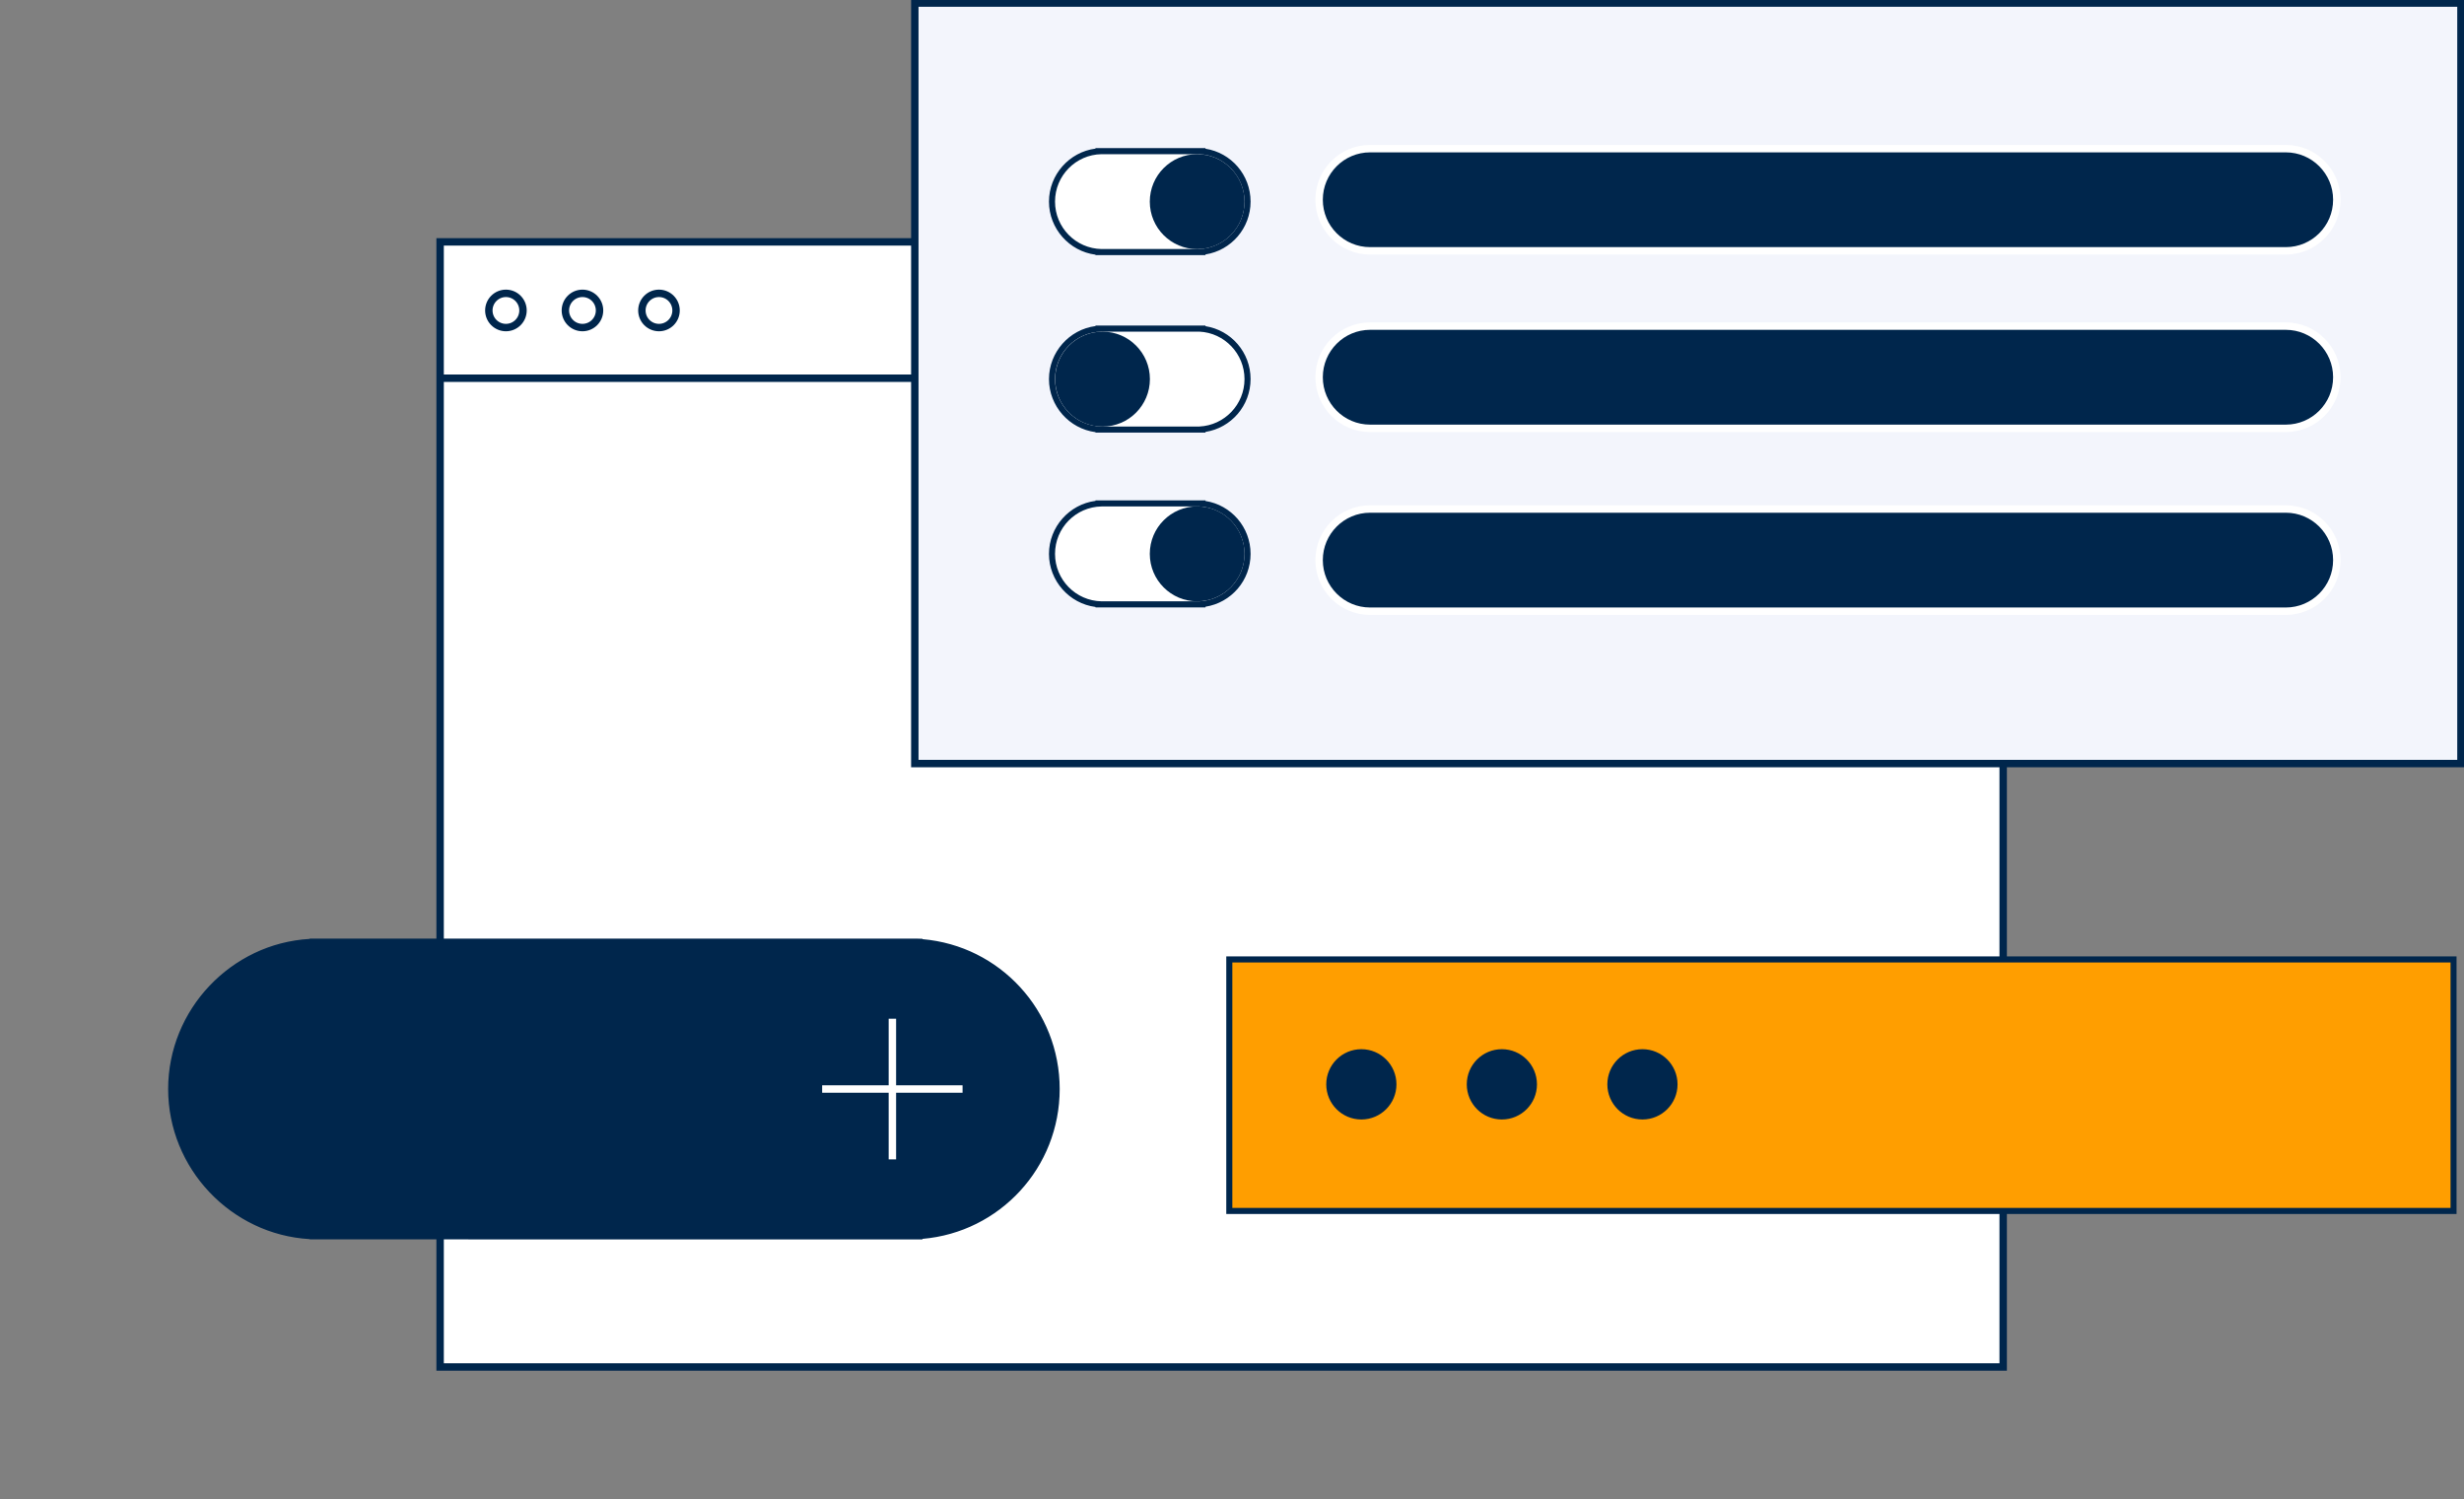 <svg xmlns="http://www.w3.org/2000/svg" width="332" height="202" viewBox="0 0 332 202" fill="none"><rect x="0" y="0" width="332" height="202" fill="#808080" stroke="none"/><g clip-path="url(#clip0_1270_5397)"><path d="M269.908 32.592H59.301V184.202H269.908V32.592Z" fill="white" stroke="#00264C" stroke-miterlimit="10" stroke-linecap="round"></path><path d="M59.334 50.961H252.175" stroke="#00264C" stroke-miterlimit="10" stroke-linecap="round"></path><path d="M68.168 44.14C69.439 44.14 70.47 43.108 70.47 41.834C70.47 40.56 69.439 39.527 68.168 39.527C66.896 39.527 65.865 40.56 65.865 41.834C65.865 43.108 66.896 44.14 68.168 44.14Z" fill="white" stroke="#00264C" stroke-miterlimit="10" stroke-linecap="round"></path><path d="M78.48 44.14C79.752 44.14 80.783 43.108 80.783 41.834C80.783 40.56 79.752 39.527 78.48 39.527C77.209 39.527 76.178 40.56 76.178 41.834C76.178 43.108 77.209 44.14 78.48 44.14Z" fill="white" stroke="#00264C" stroke-miterlimit="10" stroke-linecap="round"></path><path d="M88.791 44.14C90.062 44.14 91.093 43.108 91.093 41.834C91.093 40.56 90.062 39.527 88.791 39.527C87.519 39.527 86.488 40.56 86.488 41.834C86.488 43.108 87.519 44.14 88.791 44.14Z" fill="white" stroke="#00264C" stroke-miterlimit="10" stroke-linecap="round"></path><path d="M42.137 166.601V166.585C31.58 166.184 23.064 157.367 23.064 146.743C23.064 136.119 31.588 127.302 42.137 126.901L42.545 126.885H123.882V126.934C134.284 127.621 142.375 136.258 142.375 146.751C142.375 157.244 134.284 165.873 123.882 166.568V166.593L123.474 166.617H42.137V166.601Z" fill="#00264C"></path><path d="M123.465 127.294V127.319C133.761 127.802 141.958 136.316 141.958 146.744C141.958 157.172 133.761 165.686 123.465 166.168V166.193H42.545C31.98 166.005 23.473 157.368 23.473 146.744C23.473 136.119 31.98 127.483 42.545 127.303L123.474 127.294M123.474 126.477H41.729V126.517C31.139 127.123 22.656 136.038 22.656 146.744C22.656 157.45 31.139 166.365 41.729 166.97V167.003H42.545L123.474 167.011H124.29V166.937C134.725 166.046 142.783 157.327 142.783 146.744C142.783 136.16 134.725 127.442 124.29 126.55V126.501L123.474 126.477V126.477Z" fill="#00264C"></path><path d="M120.24 137.273V156.224" stroke="white" stroke-miterlimit="10"></path><path d="M129.695 146.744H110.777" stroke="white" stroke-miterlimit="10"></path><path d="M330.588 129.281H165.637V163.182H330.588V129.281Z" fill="#FF9E00"></path><path d="M330.188 129.691V162.766H166.045V129.691H330.179M330.996 128.873H165.229V163.584H330.996V128.873Z" fill="#00264C"></path><path d="M183.429 150.35C185.764 150.35 187.658 148.453 187.658 146.114C187.658 143.774 185.764 141.877 183.429 141.877C181.093 141.877 179.199 143.774 179.199 146.114C179.199 148.453 181.093 150.35 183.429 150.35Z" fill="#00264C" stroke="#00264C" stroke-miterlimit="10" stroke-linecap="round"></path><path d="M202.362 150.35C204.698 150.35 206.591 148.453 206.591 146.114C206.591 143.774 204.698 141.877 202.362 141.877C200.026 141.877 198.133 143.774 198.133 146.114C198.133 148.453 200.026 150.35 202.362 150.35Z" fill="#00264C" stroke="#00264C" stroke-miterlimit="10" stroke-linecap="round"></path><path d="M221.304 150.35C223.639 150.35 225.533 148.453 225.533 146.114C225.533 143.774 223.639 141.877 221.304 141.877C218.968 141.877 217.074 143.774 217.074 146.114C217.074 148.453 218.968 150.35 221.304 150.35Z" fill="#00264C" stroke="#00264C" stroke-miterlimit="10" stroke-linecap="round"></path><path d="M331.591 0.408H123.262V102.889H331.591V0.408Z" fill="#F3F5FC" stroke="#00264C" stroke-miterlimit="10" stroke-linecap="round"></path><path d="M148.024 33.967V33.942C144.53 33.672 141.754 30.711 141.754 27.162C141.754 23.612 144.53 20.651 148.024 20.382V20.365H162.027V20.398C165.464 20.758 168.101 23.653 168.101 27.162C168.101 30.671 165.464 33.566 162.027 33.926V33.958H161.619H148.024V33.967Z" fill="white"></path><path d="M161.611 20.775C164.991 20.939 167.685 23.744 167.685 27.171C167.685 30.598 164.991 33.395 161.611 33.558H148.425C144.955 33.493 142.154 30.655 142.154 27.163C142.154 23.67 144.955 20.832 148.425 20.775H161.611M161.611 19.957H147.608V20.023C144.081 20.48 141.338 23.539 141.338 27.171C141.338 30.802 144.081 33.861 147.608 34.319V34.376H148.425H161.611H162.427V34.286C165.889 33.746 168.502 30.753 168.502 27.163C168.502 23.572 165.889 20.579 162.427 20.039V19.957H161.611V19.957Z" fill="#00264C"></path><path d="M161.309 33.567C164.835 33.567 167.693 30.703 167.693 27.171C167.693 23.639 164.835 20.775 161.309 20.775C157.782 20.775 154.924 23.639 154.924 27.171C154.924 30.703 157.782 33.567 161.309 33.567Z" fill="#00264C"></path><path d="M148.024 57.881V57.856C144.53 57.586 141.754 54.626 141.754 51.076C141.754 47.526 144.53 44.566 148.024 44.296V44.279H148.433H162.027V44.32C165.464 44.68 168.101 47.575 168.101 51.084C168.101 54.593 165.464 57.488 162.027 57.848V57.881H161.619H148.024Z" fill="white"></path><path d="M161.611 44.689C164.991 44.852 167.685 47.658 167.685 51.085C167.685 54.512 164.991 57.309 161.611 57.472H148.425C144.955 57.407 142.154 54.569 142.154 51.077C142.154 47.584 144.955 44.746 148.425 44.689H161.611M161.611 43.871H147.608V43.937C144.081 44.395 141.338 47.453 141.338 51.085C141.338 54.716 144.081 57.775 147.608 58.233V58.29H148.425H161.611H162.427V58.2C165.889 57.661 168.502 54.667 168.502 51.077C168.502 47.486 165.889 44.493 162.427 43.953V43.871H161.611V43.871Z" fill="#00264C"></path><path d="M148.555 57.481C152.081 57.481 154.939 54.618 154.939 51.085C154.939 47.553 152.081 44.69 148.555 44.69C145.028 44.69 142.17 47.553 142.17 51.085C142.17 54.618 145.028 57.481 148.555 57.481Z" fill="#00264C"></path><path d="M148.024 81.435V81.411C144.53 81.141 141.754 78.18 141.754 74.631C141.754 71.081 144.53 68.12 148.024 67.85V67.834H148.433H162.027V67.875C165.464 68.235 168.101 71.13 168.101 74.639C168.101 78.147 165.464 81.043 162.027 81.403V81.435H161.619H148.024V81.435Z" fill="white"></path><path d="M161.611 68.244C164.991 68.407 167.685 71.213 167.685 74.639C167.685 78.066 164.991 80.864 161.611 81.027H148.425C144.955 80.962 142.154 78.124 142.154 74.631C142.154 71.139 144.955 68.301 148.425 68.244H161.611ZM161.611 67.426H147.608V67.491C144.081 67.949 141.338 71.008 141.338 74.639C141.338 78.271 144.081 81.33 147.608 81.788V81.845H148.425H161.611H162.427V81.755C165.889 81.215 168.502 78.222 168.502 74.631C168.502 71.041 165.889 68.047 162.427 67.508V67.426H161.611V67.426Z" fill="#00264C"></path><path d="M161.309 81.028C164.835 81.028 167.693 78.165 167.693 74.632C167.693 71.1 164.835 68.236 161.309 68.236C157.782 68.236 154.924 71.1 154.924 74.632C154.924 78.165 157.782 81.028 161.309 81.028Z" fill="#00264C"></path><path d="M307.987 20.029H184.611C180.814 20.029 177.736 23.113 177.736 26.916C177.736 30.719 180.814 33.802 184.611 33.802H307.987C311.784 33.802 314.862 30.719 314.862 26.916C314.862 23.113 311.784 20.029 307.987 20.029Z" fill="#00264C" stroke="white" stroke-miterlimit="10"></path><path d="M307.987 43.945H184.611C180.814 43.945 177.736 47.029 177.736 50.832C177.736 54.635 180.814 57.718 184.611 57.718H307.987C311.784 57.718 314.862 54.635 314.862 50.832C314.862 47.029 311.784 43.945 307.987 43.945Z" fill="#00264C" stroke="white" stroke-miterlimit="10"></path><path d="M307.987 68.588H184.611C180.814 68.588 177.736 71.671 177.736 75.474C177.736 79.278 180.814 82.361 184.611 82.361H307.987C311.784 82.361 314.862 79.278 314.862 75.474C314.862 71.671 311.784 68.588 307.987 68.588Z" fill="#00264C" stroke="white" stroke-miterlimit="10"></path></g><defs><clipPath id="clip0_1270_5397"><rect width="332" height="202" fill="white"></rect></clipPath></defs></svg>